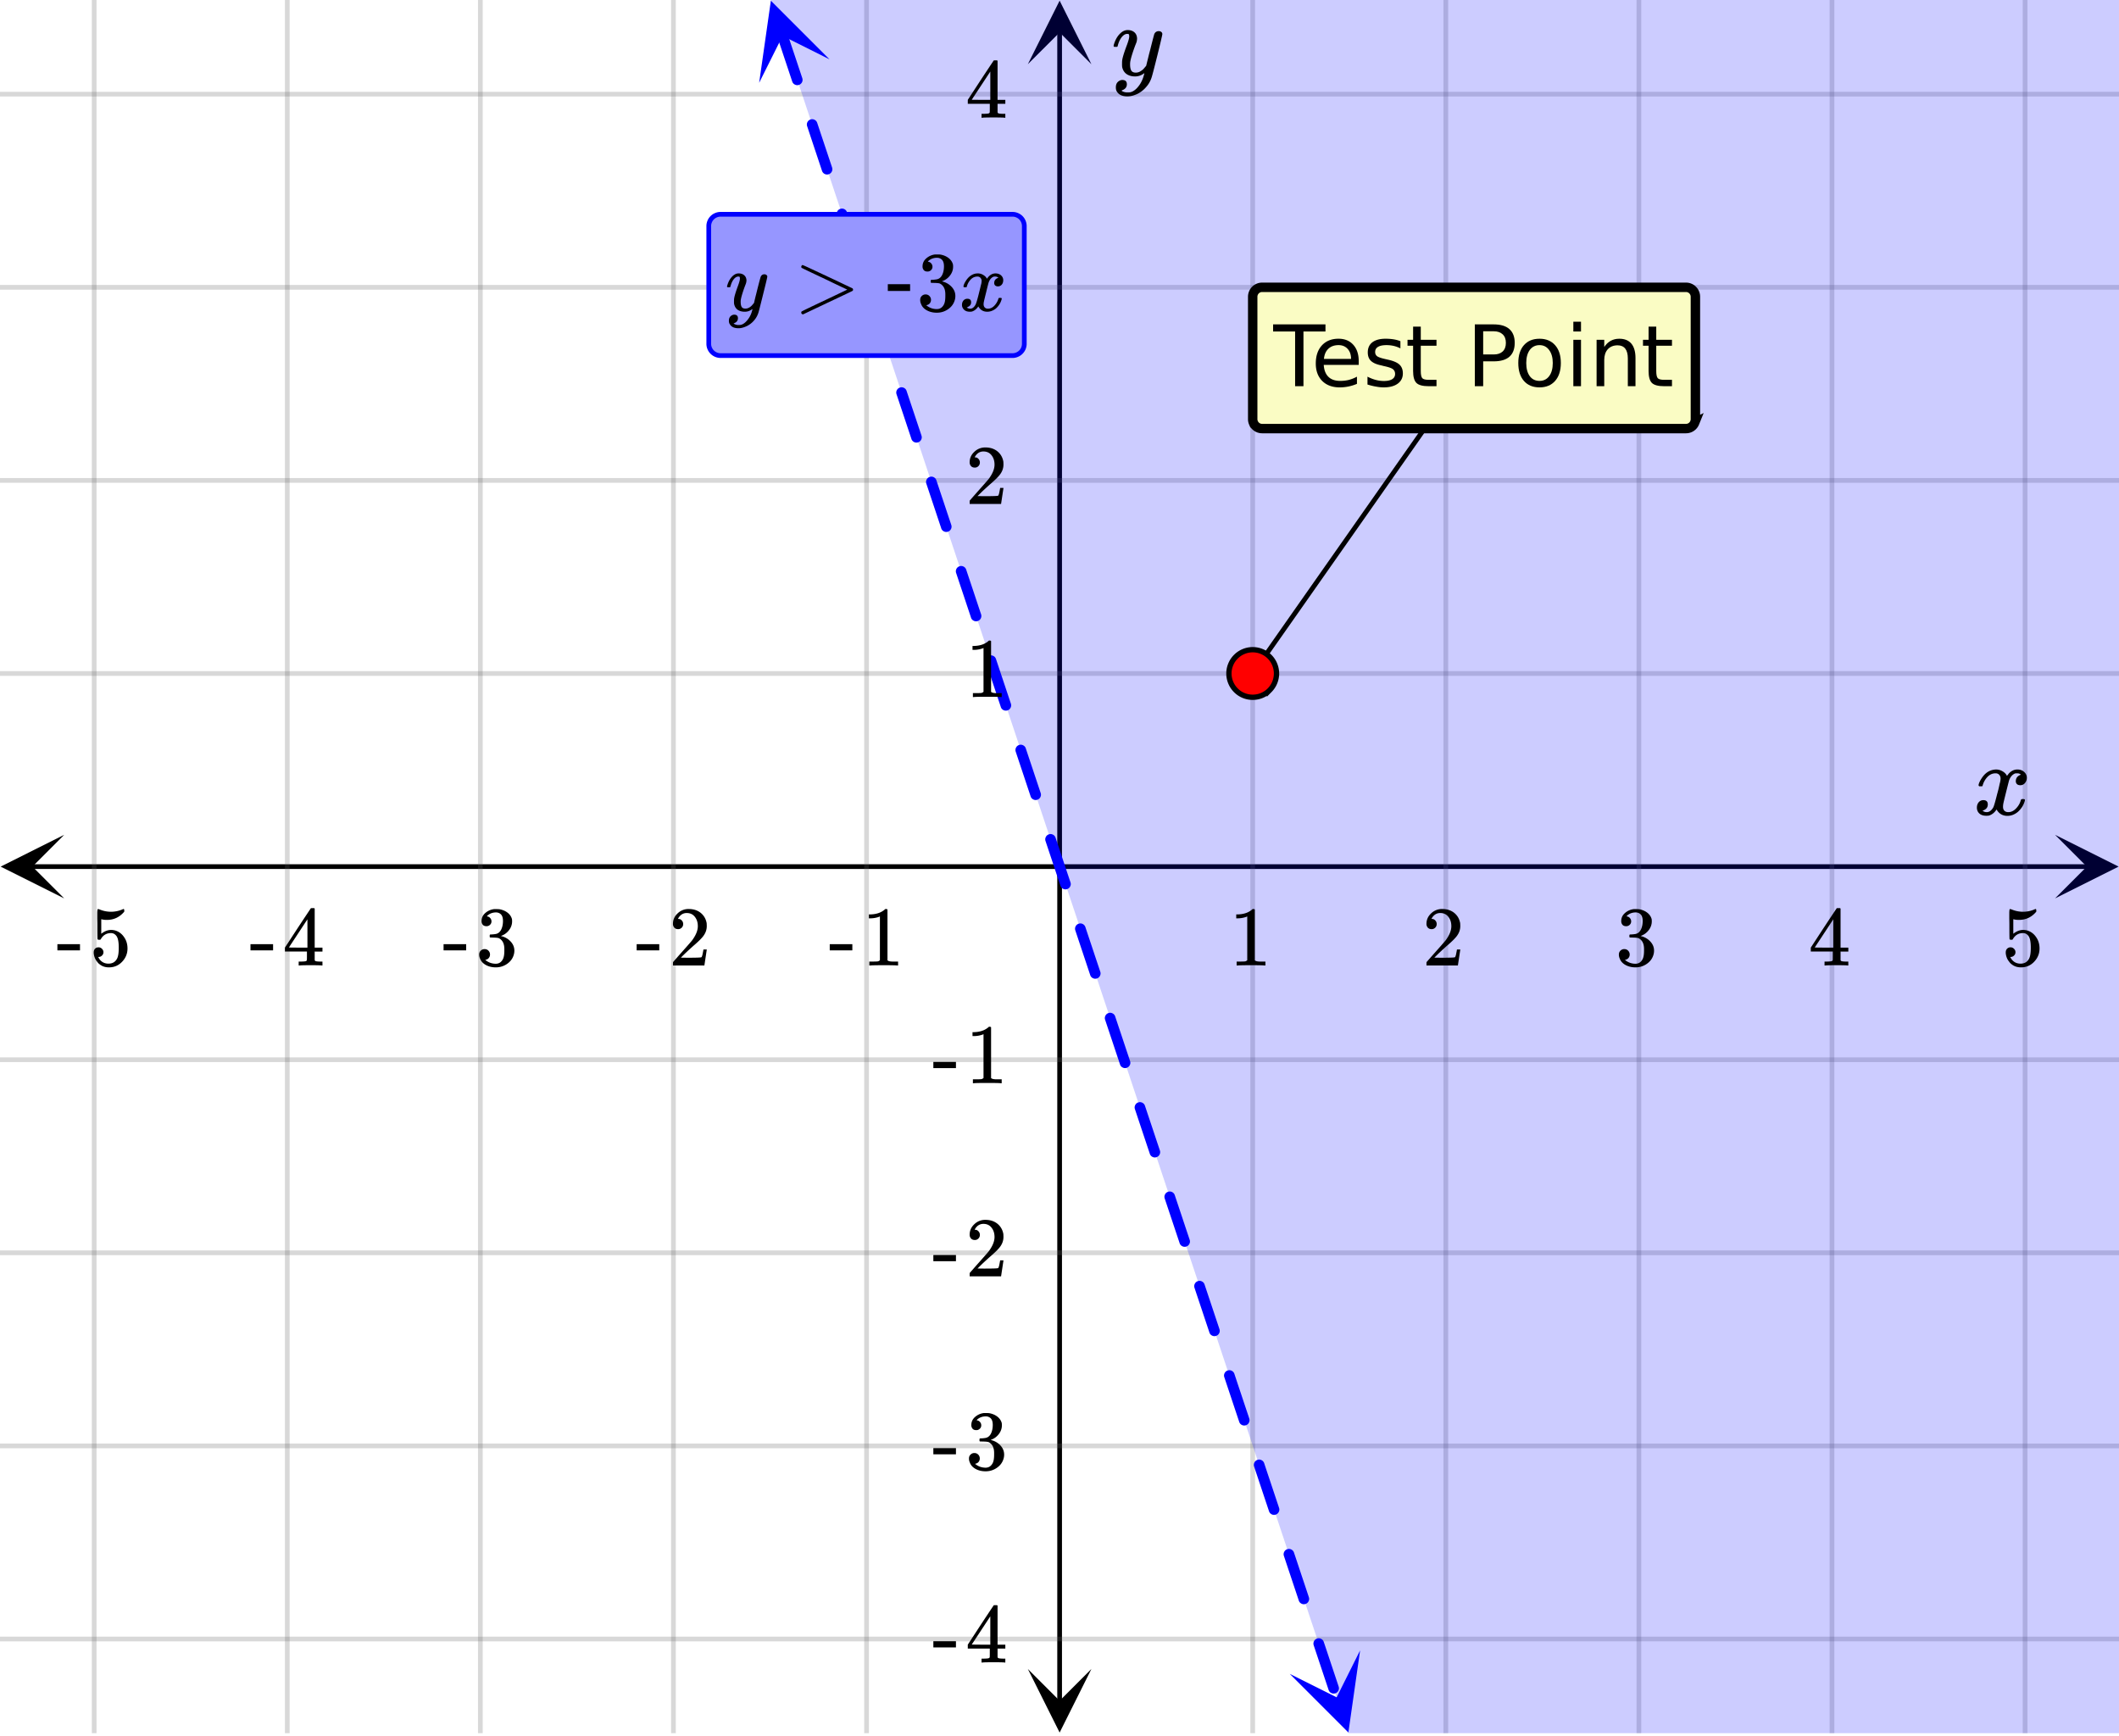 <svg xmlns="http://www.w3.org/2000/svg" xmlns:xlink="http://www.w3.org/1999/xlink" width="449.28" height="368" viewBox="0 0 336.96 276"><defs><symbol overflow="visible" id="m"><path d="M.953-4.531c-.074-.063-.11-.125-.11-.188.04-.289.212-.664.516-1.125.508-.77 1.149-1.21 1.922-1.328.145-.02.258-.031.344-.031.375 0 .723.101 1.047.297.32.187.55.43.687.718a3.71 3.71 0 0 0 .266-.343c.406-.446.867-.672 1.39-.672.446 0 .805.133 1.079.39.281.25.422.56.422.922 0 .336-.102.618-.297.844a.916.916 0 0 1-.75.344c-.211 0-.383-.055-.516-.172a.636.636 0 0 1-.187-.469c0-.5.27-.843.812-1.031a.921.921 0 0 0-.172-.125c-.105-.063-.261-.094-.468-.094-.149 0-.25.012-.313.032-.418.18-.727.539-.922 1.078-.031.093-.187.703-.469 1.828-.28 1.125-.433 1.758-.453 1.89a2.74 2.74 0 0 0-.047.5c0 .262.07.47.22.625.155.149.359.22.609.22.457 0 .867-.192 1.234-.579.375-.383.625-.813.75-1.281.039-.114.078-.176.11-.188.03-.02.113-.031.25-.031.206 0 .312.047.312.14 0 .012-.012.07-.031.172-.188.68-.57 1.266-1.141 1.766-.512.399-1.047.594-1.61.594-.761 0-1.34-.336-1.734-1.016-.312.492-.715.813-1.203.969-.105.02-.246.031-.422.031C1.441.156.992-.062.734-.5a1.316 1.316 0 0 1-.156-.656c0-.32.094-.598.281-.828a.95.95 0 0 1 .75-.344c.47 0 .704.23.704.687 0 .399-.188.688-.563.875l-.094.047-.078.031a.123.123 0 0 1-.047.016l-.047.016c0 .031.082.086.25.156.125.055.266.078.422.078.383 0 .723-.242 1.016-.734.113-.196.32-.907.625-2.125.07-.25.144-.524.219-.828.07-.301.125-.536.156-.704.039-.164.066-.265.078-.296.063-.29.094-.5.094-.625 0-.27-.074-.477-.219-.625-.137-.157-.328-.235-.578-.235-.492 0-.918.188-1.281.563a3.171 3.171 0 0 0-.75 1.297c-.024.105-.047.168-.079.187-.023.012-.109.016-.265.016zm0 0"/></symbol><symbol overflow="visible" id="t"><path d="M7.531-7.031c.157 0 .285.043.39.125a.41.41 0 0 1 .173.343c0 .137-.266 1.278-.797 3.422-.531 2.137-.84 3.305-.922 3.516a4.073 4.073 0 0 1-.844 1.469 4.38 4.38 0 0 1-1.343 1.078c-.586.281-1.133.422-1.641.422-.824 0-1.387-.262-1.688-.781-.105-.157-.156-.376-.156-.657 0-.367.102-.652.313-.86.226-.21.468-.312.718-.312.477 0 .72.227.72.688 0 .394-.196.687-.579.875-.023.008-.047.02-.078.031-.031.02-.059.035-.078.047-.024.008-.043.016-.063.016l-.047.03c.032.063.145.13.344.204.176.063.352.094.531.094h.125c.188 0 .329-.012.422-.031.414-.118.805-.391 1.172-.829.375-.437.66-.96.86-1.562.113-.363.171-.578.171-.64 0-.009-.011-.005-.03.015a.546.546 0 0 0-.095.062c-.406.29-.855.438-1.343.438-.555 0-1.012-.133-1.375-.39-.356-.259-.586-.634-.688-1.126a4.332 4.332 0 0 1-.016-.5c0-.258.008-.46.032-.61.07-.456.32-1.253.75-2.39.238-.644.36-1.093.36-1.343A.756.756 0 0 0 2.78-6.5c-.031-.063-.094-.094-.187-.094h-.078c-.25 0-.493.117-.72.344-.355.355-.62.875-.796 1.563 0 .011-.008.03-.016.062a.22.22 0 0 1-.03.063l-.032.015C.91-4.535.89-4.53.859-4.53H.437c-.062-.063-.093-.11-.093-.14 0-.04.015-.118.047-.235.226-.758.57-1.352 1.03-1.782.364-.343.75-.515 1.157-.515.457 0 .82.125 1.094.375.27.25.406.594.406 1.031-.023.211-.039.324-.047.344 0 .074-.086.308-.25.703-.449 1.21-.715 2.094-.797 2.656a3.234 3.234 0 0 0-.015.375c0 .418.062.735.187.953.133.22.375.329.719.329.25 0 .484-.063.703-.188.227-.133.399-.266.516-.39.113-.126.258-.298.437-.516 0-.008.024-.117.078-.328.051-.22.13-.536.235-.954.101-.425.207-.832.312-1.218.407-1.625.63-2.477.672-2.563a.735.735 0 0 1 .703-.437zm0 0"/></symbol><symbol overflow="visible" id="n"><path d="M5.61 0c-.157-.031-.872-.047-2.141-.047C2.207-.047 1.5-.03 1.344 0h-.157v-.625h.344c.52 0 .86-.008 1.016-.031.07-.008.18-.067.328-.172v-6.969c-.023 0-.059.016-.11.047a4.134 4.134 0 0 1-1.39.25h-.25v-.625h.25c.758-.02 1.39-.188 1.89-.5a2.46 2.46 0 0 0 .422-.313c.008-.03.063-.046.157-.046a.36.36 0 0 1 .234.078v8.078c.133.137.43.203.89.203h.798V0zm0 0"/></symbol><symbol overflow="visible" id="o"><path d="M1.484-5.781c-.25 0-.449-.078-.593-.235a.872.872 0 0 1-.22-.609c0-.645.243-1.195.735-1.656a2.46 2.46 0 0 1 1.766-.703c.77 0 1.41.21 1.922.625.508.418.82.964.937 1.64.008.168.016.32.016.453 0 .524-.156 1.012-.469 1.47-.25.374-.758.89-1.516 1.546-.324.281-.777.695-1.359 1.234l-.781.766 1.016.016c1.414 0 2.164-.024 2.25-.079.039-.007.085-.101.14-.28.031-.095.094-.4.188-.923v-.03h.53v.03l-.374 2.47V0h-5v-.25c0-.188.008-.29.031-.313.008-.007.383-.437 1.125-1.28.977-1.095 1.61-1.813 1.89-2.157.602-.82.907-1.57.907-2.25 0-.594-.156-1.086-.469-1.484-.312-.407-.746-.61-1.297-.61-.523 0-.945.235-1.265.703-.024.032-.047.079-.078.141a.274.274 0 0 0-.047.078c0 .012.02.016.062.016a.68.68 0 0 1 .547.25.801.801 0 0 1 .219.562c0 .23-.078.422-.235.578a.76.76 0 0 1-.578.235zm0 0"/></symbol><symbol overflow="visible" id="p"><path d="M1.719-6.25c-.25 0-.446-.07-.578-.219a.863.863 0 0 1-.204-.593c0-.508.196-.938.594-1.282a2.566 2.566 0 0 1 1.407-.625h.203c.312 0 .507.008.593.016.301.043.602.137.907.281.593.305.968.727 1.125 1.266.02.093.03.218.03.375 0 .523-.167.996-.5 1.422-.323.418-.73.714-1.218.89-.055.024-.055.04 0 .047.008 0 .05.012.125.031.55.157 1.016.446 1.39.86.376.418.563.89.563 1.422 0 .367-.086.718-.25 1.062-.218.461-.574.84-1.062 1.14-.492.302-1.04.454-1.64.454-.595 0-1.122-.125-1.579-.375-.46-.25-.766-.586-.922-1.016a1.45 1.45 0 0 1-.14-.656c0-.25.082-.453.25-.61a.831.831 0 0 1 .609-.25c.25 0 .453.087.61.25.163.169.25.372.25.61 0 .21-.063.39-.188.547a.768.768 0 0 1-.469.281l-.094.031c.489.407 1.047.61 1.672.61.5 0 .875-.239 1.125-.719.156-.29.234-.742.234-1.36v-.265c0-.852-.292-1.426-.875-1.719-.124-.05-.398-.082-.812-.093l-.563-.016-.046-.031c-.024-.02-.032-.086-.032-.204 0-.113.008-.18.032-.203.03-.03.054-.046.078-.046.25 0 .508-.02.781-.063.395-.05.695-.27.906-.656.207-.395.313-.867.313-1.422 0-.582-.157-.973-.469-1.172a1.131 1.131 0 0 0-.64-.188c-.45 0-.844.122-1.188.36l-.125.094a.671.671 0 0 0-.094.109l-.047.047a.88.88 0 0 0 .094.031c.176.024.328.11.453.266.125.148.188.32.188.515a.715.715 0 0 1-.235.547.76.76 0 0 1-.562.219zm0 0"/></symbol><symbol overflow="visible" id="q"><path d="M6.234 0c-.125-.031-.71-.047-1.75-.047-1.074 0-1.671.016-1.796.047h-.126v-.625h.422c.383-.008.618-.031.704-.063a.286.286 0 0 0 .171-.14c.008-.008.016-.25.016-.719v-.672h-3.5v-.625l2.031-3.11A431.58 431.58 0 0 1 4.5-9.108c.02-.008.113-.016.281-.016h.25l.078.078v6.203h1.235v.625H5.109V-.89a.25.25 0 0 0 .079.157c.07.062.328.101.765.109h.39V0zm-2.28-2.844v-4.5L1-2.859l1.469.015zm0 0"/></symbol><symbol overflow="visible" id="r"><path d="M1.438-2.89a.72.72 0 0 1 .546.234.72.72 0 0 1 .235.547c0 .21-.078.386-.235.53a.73.73 0 0 1-.515.22h-.094l.047.062c.133.293.336.531.61.719.28.187.609.281.984.281.644 0 1.101-.27 1.375-.812.175-.332.265-.907.265-1.72 0-.925-.125-1.55-.375-1.874-.23-.3-.515-.453-.86-.453-.698 0-1.23.308-1.593.922a.312.312 0 0 1-.094.125.761.761 0 0 1-.203.015c-.148 0-.23-.031-.25-.093-.023-.032-.031-.817-.031-2.36 0-.258-.008-.57-.016-.937v-.72c0-.5.032-.75.094-.75a.047.047 0 0 1 .047-.03l.25.078a4.646 4.646 0 0 0 3.625-.016.402.402 0 0 1 .172-.062c.07 0 .11.086.11.25v.171C4.8-7.686 3.878-7.25 2.765-7.25c-.282 0-.532-.023-.75-.078l-.141-.031v2.312c.508-.406 1.035-.61 1.578-.61.164 0 .348.024.547.063.602.157 1.094.5 1.469 1.032.383.523.578 1.14.578 1.859 0 .812-.29 1.515-.86 2.11-.562.593-1.261.89-2.093.89C2.52.297 2.035.14 1.64-.172a1.618 1.618 0 0 1-.438-.453C.93-.945.758-1.348.687-1.828c0-.02-.007-.055-.015-.11v-.14c0-.25.07-.445.219-.594a.745.745 0 0 1 .546-.219zm0 0"/></symbol><symbol overflow="visible" id="s"><path d="M.14-2.406v-.985h3.594v.985zm0 0"/></symbol><symbol overflow="visible" id="v"><path d="M1.156-6.86a.31.31 0 0 1-.031-.156c0-.062.02-.117.063-.171.039-.063.085-.094.14-.094.063 0 .754.312 2.078.937 1.32.617 2.63 1.23 3.922 1.844l1.938.922a.273.273 0 0 1 .093.219c0 .086-.03.148-.093.187-.024.024-1.336.649-3.938 1.875L1.438.547h-.079C1.203.523 1.125.43 1.125.266a.33.33 0 0 1 .031-.141c.04-.055 1.352-.688 3.938-1.906l3.343-1.594a297 297 0 0 1-3.343-1.594c-2.586-1.218-3.899-1.847-3.938-1.89zm0 0"/></symbol><symbol overflow="visible" id="u"><path d="M6.234-5.813c.125 0 .227.04.313.11.094.062.14.152.14.266 0 .117-.226 1.058-.671 2.828C5.578-.836 5.328.133 5.266.312a3.459 3.459 0 0 1-.688 1.22 3.641 3.641 0 0 1-1.11.874c-.491.239-.945.36-1.359.36-.687 0-1.152-.22-1.39-.657-.094-.125-.14-.304-.14-.53 0-.306.085-.544.265-.72.187-.168.379-.25.578-.25.394 0 .594.188.594.563 0 .332-.157.578-.47.734a.298.298 0 0 1-.062.032.295.295 0 0 0-.078.03c-.011.009-.023.016-.031.016L1.328 2c.031.05.129.11.297.172.133.05.273.078.422.078h.11c.155 0 .273-.012.359-.031.332-.094.648-.324.953-.688A3.69 3.69 0 0 0 4.188.25c.093-.3.14-.477.14-.531 0-.008-.012-.004-.031.015a.358.358 0 0 1-.078.047c-.336.239-.703.36-1.11.36-.46 0-.84-.106-1.14-.313-.293-.219-.48-.531-.563-.937a2.932 2.932 0 0 1-.015-.407c0-.218.007-.382.03-.5.063-.394.266-1.054.61-1.984.196-.531.297-.898.297-1.11a.838.838 0 0 0-.031-.265c-.024-.05-.074-.078-.156-.078h-.063c-.21 0-.406.094-.594.281-.293.293-.511.727-.656 1.297 0 .012-.008.027-.015.047a.188.188 0 0 1-.032.047l-.015.015c-.012.012-.028.016-.047.016h-.36C.305-3.8.281-3.836.281-3.86a.97.97 0 0 1 .047-.203c.188-.625.469-1.113.844-1.468.3-.282.617-.422.953-.422.383 0 .688.105.906.312.227.2.344.485.344.86-.023.168-.04.261-.047.281 0 .055-.07.246-.203.578-.367 1-.586 1.735-.656 2.203a1.857 1.857 0 0 0-.016.297c0 .344.05.61.156.797.114.18.313.266.594.266.207 0 .406-.051.594-.157a1.84 1.84 0 0 0 .422-.328c.093-.101.21-.242.36-.422a32.833 32.833 0 0 1 .25-1.063c.093-.35.175-.687.25-1 .343-1.35.534-2.062.577-2.124a.592.592 0 0 1 .578-.36zm0 0"/></symbol><symbol overflow="visible" id="x"><path d="M.781-3.75C.727-3.8.703-3.848.703-3.89c.031-.25.172-.563.422-.938.414-.633.941-1.004 1.578-1.11.133-.007.235-.015.297-.015.313 0 .598.086.86.25.269.156.46.355.578.594.113-.157.187-.25.218-.282.332-.375.711-.562 1.14-.562.364 0 .661.105.891.312.227.211.344.465.344.766 0 .281-.078.516-.234.703a.776.776 0 0 1-.625.281.64.64 0 0 1-.422-.14.521.521 0 0 1-.156-.39c0-.415.222-.696.672-.845a.58.58 0 0 0-.141-.093.705.705 0 0 0-.39-.094.91.91 0 0 0-.266.031c-.336.149-.586.445-.75.89-.032.075-.164.579-.39 1.516-.231.93-.356 1.45-.376 1.563a1.827 1.827 0 0 0-.047.406c0 .211.063.383.188.516.125.125.289.187.5.187.383 0 .726-.16 1.031-.484.3-.32.508-.676.625-1.063.02-.082.04-.129.063-.14.03-.02.109-.031.234-.031.164 0 .25.039.25.109 0 .012-.012.058-.031.14-.149.563-.461 1.055-.938 1.47-.43.323-.875.484-1.344.484-.625 0-1.101-.282-1.421-.844-.262.406-.594.68-1 .812-.086.02-.2.032-.344.032-.524 0-.89-.188-1.11-.563a.953.953 0 0 1-.14-.531c0-.27.078-.5.234-.688a.798.798 0 0 1 .625-.28c.395 0 .594.187.594.562 0 .336-.164.574-.484.718a.359.359 0 0 1-.063.047l-.078.031c-.012.012-.024.016-.031.016h-.032c0 .031.063.074.188.125a.817.817 0 0 0 .36.078c.32 0 .597-.203.827-.61.102-.163.282-.75.532-1.75.05-.206.109-.437.171-.687.063-.257.11-.457.141-.593.031-.133.05-.211.063-.235a2.86 2.86 0 0 0 .078-.531.678.678 0 0 0-.188-.5.613.613 0 0 0-.484-.203c-.406 0-.762.156-1.063.469a2.562 2.562 0 0 0-.609 1.078c-.012.074-.031.12-.063.14a.752.752 0 0 1-.218.016zm0 0"/></symbol><symbol overflow="visible" id="w"><path d="M.656-4.234h3.547v1.078H.656zm0 0"/></symbol><symbol overflow="visible" id="y"><path d="M-.047-9.828h8.328v1.125h-3.5V0H3.453v-8.703h-3.5zm0 0"/></symbol><symbol overflow="visible" id="z"><path d="M7.578-3.984v.593H2.016c.05.836.3 1.47.75 1.907.445.43 1.07.64 1.875.64.468 0 .921-.05 1.359-.156a5.827 5.827 0 0 0 1.297-.516v1.141a6.956 6.956 0 0 1-2.734.563C3.394.188 2.469-.149 1.78-.829 1.094-1.516.75-2.441.75-3.61c0-1.207.32-2.164.969-2.875.656-.707 1.535-1.063 2.64-1.063.989 0 1.77.32 2.344.953.582.637.875 1.508.875 2.61zm-1.219-.36c0-.664-.183-1.195-.546-1.593-.368-.395-.844-.594-1.438-.594-.68 0-1.219.195-1.625.578-.406.387-.64.922-.703 1.61zm0 0"/></symbol><symbol overflow="visible" id="A"><path d="M5.969-7.156v1.14a4.708 4.708 0 0 0-1.063-.39 5.208 5.208 0 0 0-1.14-.125c-.606 0-1.059.093-1.36.281-.304.18-.453.45-.453.813 0 .28.102.507.313.671.218.157.656.309 1.312.454l.406.093c.864.188 1.473.45 1.829.782.363.335.546.804.546 1.406 0 .687-.273 1.23-.812 1.625-.543.398-1.29.594-2.234.594-.399 0-.81-.043-1.235-.126-.43-.07-.875-.18-1.344-.328v-1.25c.446.23.883.403 1.313.516.437.117.867.172 1.297.172.57 0 1.008-.094 1.312-.281.313-.196.469-.473.469-.829 0-.332-.117-.585-.344-.765-.218-.176-.703-.344-1.453-.5l-.422-.11c-.75-.156-1.293-.394-1.625-.718-.336-.32-.5-.77-.5-1.344 0-.695.242-1.234.735-1.61.5-.374 1.195-.562 2.093-.562.446 0 .868.031 1.266.094.395.062.758.164 1.094.297zm0 0"/></symbol><symbol overflow="visible" id="B"><path d="M2.469-9.469v2.094h2.5v.938h-2.5v4.015c0 .594.082.98.25 1.156.164.168.5.25 1 .25h1.25V0h-1.25C2.78 0 2.133-.172 1.78-.516c-.355-.351-.531-.988-.531-1.906v-4.015H.36v-.938h.89v-2.094zm0 0"/></symbol><symbol overflow="visible" id="D"><path d="M2.656-8.734v3.687h1.672c.613 0 1.086-.156 1.422-.469.344-.32.516-.78.516-1.375 0-.593-.172-1.046-.516-1.359-.336-.32-.809-.484-1.422-.484zM1.328-9.828h3c1.102 0 1.938.25 2.5.75.563.5.844 1.23.844 2.187 0 .97-.281 1.704-.844 2.204-.562.492-1.398.734-2.5.734H2.656V0H1.328zm0 0"/></symbol><symbol overflow="visible" id="E"><path d="M4.125-6.531c-.648 0-1.164.258-1.547.765-.375.512-.562 1.204-.562 2.079 0 .886.187 1.585.562 2.093.375.5.89.75 1.547.75.645 0 1.156-.25 1.531-.75.383-.508.578-1.207.578-2.093 0-.864-.195-1.551-.578-2.063-.375-.52-.886-.781-1.531-.781zm0-1.016c1.05 0 1.879.344 2.484 1.031.602.68.907 1.621.907 2.829 0 1.21-.305 2.156-.907 2.843C6.004-.156 5.176.187 4.125.187c-1.055 0-1.883-.343-2.484-1.03C1.047-1.532.75-2.478.75-3.689c0-1.207.297-2.148.89-2.828.602-.687 1.43-1.03 2.485-1.03zm0 0"/></symbol><symbol overflow="visible" id="F"><path d="M1.266-7.375h1.218V0H1.266zm0-2.875h1.218v1.547H1.266zm0 0"/></symbol><symbol overflow="visible" id="G"><path d="M7.406-4.453V0H6.188v-4.406c0-.696-.137-1.219-.407-1.563-.273-.351-.68-.531-1.218-.531-.657 0-1.18.21-1.563.625-.375.418-.563.984-.563 1.703V0H1.22v-7.375h1.218v1.14c.29-.437.633-.765 1.032-.984.394-.218.847-.328 1.36-.328.843 0 1.484.262 1.921.781.438.524.656 1.293.656 2.313zm0 0"/></symbol><clipPath id="a"><path d="M0 0h336.96v275.59H0zm0 0"/></clipPath><clipPath id="b"><path d="M.102 132.742H11V143H.102zm0 0"/></clipPath><clipPath id="c"><path d="M326.79 132.742h10.17V143h-10.17zm0 0"/></clipPath><clipPath id="d"><path d="M14 0h309v275.59H14zm0 0"/></clipPath><clipPath id="e"><path d="M163.445 265H174v10.488h-10.555zm0 0"/></clipPath><clipPath id="f"><path d="M163.445 0H174v10.21h-10.555zm0 0"/></clipPath><clipPath id="g"><path d="M0 14h336.96v247H0zm0 0"/></clipPath><clipPath id="h"><path d="M120 0h12v14h-12zm0 0"/></clipPath><clipPath id="i"><path d="M128.176-1.758l8.398 25.176-25.176 8.398L103 6.641zm0 0"/></clipPath><clipPath id="j"><path d="M205 262h12v13.59h-12zm0 0"/></clipPath><clipPath id="k"><path d="M216.281 262.426l8.395 25.176L199.5 296l-8.395-25.176zm0 0"/></clipPath><clipPath id="l"><path d="M8 0h328.96v275.59H8zm0 0"/></clipPath></defs><g clip-path="url(#a)" fill="#fff"><path d="M0 0h337v275.59H0zm0 0"/><path d="M0 0h337v275.59H0zm0 0"/></g><path d="M5.055 137.797h326.89" fill="none" stroke="#000" stroke-width=".749"/><g clip-path="url(#b)"><path d="M10.21 132.742L.103 137.797l10.109 5.055-5.055-5.055zm0 0"/></g><g clip-path="url(#c)"><path d="M326.79 132.742l10.108 5.055-10.109 5.055 5.055-5.055zm0 0"/></g><g clip-path="url(#d)"><path d="M199.203 0v275.59M229.91 0v275.59M260.613 0v275.59M291.316 0v275.59M322.023 0v275.59M137.797 0v275.59M107.09 0v275.59M76.387 0v275.59M45.684 0v275.59M14.977 0v275.59" fill="none" stroke-linecap="round" stroke-linejoin="round" stroke="#666" stroke-opacity=".251" stroke-width=".749"/></g><path d="M168.5 270.535V5.055" fill="none" stroke="#000" stroke-width=".749"/><g clip-path="url(#e)"><path d="M163.445 265.379l5.055 10.11 5.055-10.11-5.055 5.055zm0 0"/></g><g clip-path="url(#f)"><path d="M163.445 10.21L168.5.103l5.055 10.109-5.055-5.055zm0 0"/></g><g clip-path="url(#g)"><path d="M0 107.09h337M0 76.387h337M0 45.684h337M0 14.977h337M0 168.5h337M0 199.203h337M0 229.91h337M0 260.613h337" fill="none" stroke-linecap="round" stroke-linejoin="round" stroke="#666" stroke-opacity=".251" stroke-width=".749"/></g><path d="M125.21 5.324l.59 1.778.595 1.773.59 1.773.593 1.774v.008a.824.824 0 0 1-.043.644.828.828 0 0 1-.488.422.806.806 0 0 1-.645-.047.81.81 0 0 1-.422-.484l-.003-.008-.59-1.773-.594-1.778-.59-1.773-.594-1.774a.84.84 0 0 1 .047-.644.817.817 0 0 1 .489-.422.798.798 0 0 1 .64.047c.211.101.352.265.426.484zm4.74 14.211l.585 1.762.594 1.773.59 1.774.594 1.777.003.016a.821.821 0 0 1-.043.644.828.828 0 0 1-.488.422.823.823 0 0 1-.644-.043.828.828 0 0 1-.422-.488l-.008-.02-.59-1.773-.594-1.774-.59-1.777-.585-1.762a.813.813 0 0 1 .043-.64.81.81 0 0 1 .488-.426.808.808 0 0 1 .644.047.817.817 0 0 1 .422.488zm4.738 14.207l.582 1.75.593 1.774.59 1.777.594 1.773.008.032a.813.813 0 0 1-.043.64.821.821 0 0 1-.489.426.823.823 0 0 1-.644-.047.817.817 0 0 1-.422-.488l-.008-.031-.594-1.774-.59-1.773-.593-1.774-.582-1.75a.821.821 0 0 1 .043-.644.817.817 0 0 1 .488-.422.824.824 0 0 1 .645.043c.207.105.347.27.422.488zm4.738 14.207l.578 1.739.594 1.777.59 1.773.593 1.774.012.043a.821.821 0 0 1-.043.644.828.828 0 0 1-.488.422.807.807 0 0 1-.645-.047.81.81 0 0 1-.422-.484l-.011-.043-.594-1.777-.59-1.774-.594-1.773-.578-1.739a.823.823 0 0 1 .043-.644.817.817 0 0 1 .488-.422.808.808 0 0 1 .645.047.81.81 0 0 1 .422.484zm4.738 14.211l.574 1.727.594 1.773.59 1.774.594 1.777.015.055a.813.813 0 0 1-.043.64.817.817 0 0 1-.488.422.824.824 0 0 1-.645-.043.828.828 0 0 1-.421-.488l-.016-.055-.594-1.773-.59-1.778-.593-1.773-.575-1.727a.813.813 0 0 1 .043-.64.821.821 0 0 1 .489-.426.823.823 0 0 1 .644.047.817.817 0 0 1 .422.488zm4.738 14.207l.57 1.715.594 1.773.59 1.778.594 1.773.02.067a.824.824 0 0 1-.043.644.817.817 0 0 1-.489.422.808.808 0 0 1-.644-.047.817.817 0 0 1-.422-.488l-.02-.067-.593-1.773-.59-1.773-.594-1.778-.57-1.71a.821.821 0 0 1 .043-.645.828.828 0 0 1 .488-.422.823.823 0 0 1 .644.043c.208.105.348.27.422.488zm4.739 14.211l.566 1.7.594 1.773.59 1.777.593 1.774.028.078a.84.84 0 0 1-.047.644.817.817 0 0 1-.488.422.808.808 0 0 1-.645-.047.81.81 0 0 1-.422-.484l-.023-.078-.594-1.778-.59-1.773-.594-1.773-.566-1.704a.824.824 0 0 1 .043-.644.828.828 0 0 1 .488-.422.806.806 0 0 1 .645.047.806.806 0 0 1 .422.488zm4.738 14.207l.562 1.688.594 1.777.59 1.773.594 1.774.031.094a.814.814 0 0 1-.047.64.793.793 0 0 1-.488.422.813.813 0 0 1-.64-.043.81.81 0 0 1-.427-.488l-.027-.09-.594-1.773-.59-1.778-.593-1.773-.563-1.692a.798.798 0 0 1 .047-.64.786.786 0 0 1 .484-.422.821.821 0 0 1 .645.043.817.817 0 0 1 .422.488zm4.738 14.207l.559 1.68.594 1.773.59 1.774.593 1.777.035.102a.824.824 0 0 1-.047.644.817.817 0 0 1-.488.422.798.798 0 0 1-.64-.047.81.81 0 0 1-.426-.488l-.032-.102-.593-1.773-.59-1.777-.594-1.774-.558-1.676a.806.806 0 0 1 .046-.644.81.81 0 0 1 .485-.422.806.806 0 0 1 .644.047.81.81 0 0 1 .422.484zm4.738 14.211l.555 1.664.594 1.774.59 1.777.594 1.773.039.114a.806.806 0 0 1-.047.644.817.817 0 0 1-.489.422.798.798 0 0 1-.64-.047.804.804 0 0 1-.426-.484l-.035-.117-.594-1.774-.59-1.773-.594-1.778-.554-1.664a.808.808 0 0 1 .047-.644.81.81 0 0 1 .484-.422.806.806 0 0 1 .645.047.817.817 0 0 1 .421.488zm4.739 14.207l.55 1.653.594 1.777.59 1.773.594 1.774.043.129a.798.798 0 0 1-.047.64.81.81 0 0 1-.488.426.814.814 0 0 1-.64-.047.793.793 0 0 1-.423-.488l-.043-.125-.594-1.777-.59-1.774-.593-1.773-.55-1.657a.798.798 0 0 1 .046-.64.81.81 0 0 1 .484-.422.821.821 0 0 1 .645.043c.207.105.348.27.422.488zm4.738 14.207l.547 1.645.594 1.773.59 1.774.593 1.773.047.14a.807.807 0 0 1-.047.645.817.817 0 0 1-.488.422.798.798 0 0 1-.64-.047.786.786 0 0 1-.423-.484l-.046-.14-.594-1.774-.59-1.778-.594-1.773-.547-1.64a.806.806 0 0 1 .047-.645.81.81 0 0 1 .485-.422.806.806 0 0 1 .644.047.81.81 0 0 1 .422.484zm4.738 14.211l.543 1.629.594 1.773.59 1.774.594 1.777.05.149a.806.806 0 0 1-.046.644.806.806 0 0 1-.489.422.813.813 0 0 1-.64-.043.815.815 0 0 1-.422-.488l-.051-.153-.594-1.773-.59-1.773-.593-1.778-.543-1.629a.798.798 0 0 1 .047-.64.804.804 0 0 1 .484-.426.822.822 0 0 1 .644.047.817.817 0 0 1 .422.488zm4.739 14.207l.539 1.617.593 1.774.59 1.777.594 1.774.055.164a.798.798 0 0 1-.047.64.804.804 0 0 1-.485.426.806.806 0 0 1-.644-.047.817.817 0 0 1-.422-.488l-.055-.164-.593-1.774-.59-1.773-.594-1.774-.54-1.617a.806.806 0 0 1 .048-.644.806.806 0 0 1 .488-.422.813.813 0 0 1 .64.043c.208.105.352.27.423.488zm4.738 14.211l.535 1.602.594 1.777.59 1.773.593 1.774.059.176a.806.806 0 0 1-.047.644.81.81 0 0 1-.484.422.806.806 0 0 1-.645-.047.81.81 0 0 1-.422-.484l-.058-.176-.594-1.777-.59-1.774-.594-1.773-.535-1.606a.807.807 0 0 1 .047-.644.817.817 0 0 1 .488-.422.798.798 0 0 1 .641.047c.21.101.352.265.422.488zm4.742 14.207l.527 1.594.594 1.773.59 1.774.594 1.773.062.192a.798.798 0 0 1-.047.64.786.786 0 0 1-.484.422.821.821 0 0 1-.645-.043.817.817 0 0 1-.421-.488l-.063-.188-.594-1.773-.59-1.777-.593-1.774-.531-1.594a.798.798 0 0 1 .046-.64.793.793 0 0 1 .489-.422.813.813 0 0 1 .64.043.81.81 0 0 1 .426.488zm4.738 14.207l.524 1.582.594 1.774.59 1.773.593 1.777.067.2a.808.808 0 0 1-.047.644.81.81 0 0 1-.485.422.806.806 0 0 1-.644-.047.817.817 0 0 1-.422-.488l-.067-.2-.593-1.773-.59-1.773-.594-1.778-.527-1.578a.822.822 0 0 1 .047-.644.817.817 0 0 1 .488-.422.798.798 0 0 1 .64.047c.212.101.352.265.426.484zm4.739 14.211l.523 1.566.59 1.774.594 1.777.59 1.774.07.21a.806.806 0 0 1-.047.645.81.81 0 0 1-.484.422.806.806 0 0 1-.645-.047.81.81 0 0 1-.422-.484l-.07-.215-.594-1.773-.59-1.774-.594-1.773-.523-1.57a.824.824 0 0 1 .047-.645.817.817 0 0 1 .488-.422.798.798 0 0 1 .64.047.81.81 0 0 1 .427.488zm4.738 14.207l.52 1.555.59 1.777.593 1.774.59 1.773.074.227a.813.813 0 0 1-.043.64.84.84 0 0 1-1.133.379.817.817 0 0 1-.422-.488l-.074-.223-.594-1.777-.59-1.774-.593-1.773-.52-1.559a.83.83 0 0 1 .047-.64.805.805 0 0 1 .488-.422.813.813 0 0 1 .641.043c.211.105.352.27.426.488zm0 0" fill="#00f"/><g clip-path="url(#h)"><g clip-path="url(#i)"><path d="M131.906 9.434L122.582.109l-1.863 13.055 3.73-7.46zm0 0" fill="#00f"/></g></g><g clip-path="url(#j)"><g clip-path="url(#k)"><path d="M216.281 262.426l-1.863 13.054-9.324-9.32 7.457 3.727zm0 0" fill="#00f"/></g></g><g clip-path="url(#l)"><path d="M8.648-341.527l719.336-239.66 319.707 958.644-719.34 239.66L8.649-341.527" fill="#00f" fill-opacity=".2"/></g><path d="M199.203 107.09l35.2-50.176" fill="none" stroke-width=".758" stroke="#000"/><path d="M202.988 107.09a3.837 3.837 0 0 1-.289 1.45c-.191.46-.465.87-.82 1.226a3.758 3.758 0 0 1-2.676 1.105c-.5 0-.984-.094-1.445-.285a3.718 3.718 0 0 1-1.227-.82 3.758 3.758 0 0 1-.82-1.227 3.763 3.763 0 0 1 0-2.894c.191-.465.465-.872.82-1.227a3.718 3.718 0 0 1 1.227-.82 3.763 3.763 0 0 1 2.895 0c.46.191.87.465 1.226.82.355.355.629.762.82 1.227.192.46.285.945.29 1.445zm0 0" fill="red" stroke-width=".843" stroke="#000"/><use xlink:href="#m" x="313.784" y="129.558"/><use xlink:href="#n" x="195.46" y="153.522"/><use xlink:href="#o" x="226.164" y="153.522"/><use xlink:href="#p" x="256.869" y="153.522"/><use xlink:href="#q" x="287.573" y="153.522"/><use xlink:href="#r" x="318.278" y="153.522"/><use xlink:href="#s" x="131.804" y="153.522"/><use xlink:href="#n" x="137.047" y="153.522"/><use xlink:href="#s" x="101.1" y="153.522"/><use xlink:href="#o" x="106.342" y="153.522"/><use xlink:href="#s" x="70.396" y="153.522"/><use xlink:href="#p" x="75.638" y="153.522"/><use xlink:href="#s" x="39.691" y="153.522"/><use xlink:href="#q" x="44.933" y="153.522"/><use xlink:href="#s" x="8.987" y="153.522"/><use xlink:href="#r" x="14.229" y="153.522"/><use xlink:href="#t" x="176.738" y="11.982"/><use xlink:href="#n" x="153.522" y="110.836"/><use xlink:href="#o" x="153.522" y="80.131"/><use xlink:href="#p" x="153.522" y="49.427"/><use xlink:href="#q" x="153.522" y="18.722"/><use xlink:href="#s" x="148.28" y="172.244"/><use xlink:href="#n" x="153.522" y="172.244"/><use xlink:href="#s" x="148.28" y="202.949"/><use xlink:href="#o" x="153.522" y="202.949"/><use xlink:href="#s" x="148.28" y="233.653"/><use xlink:href="#p" x="153.522" y="233.653"/><use xlink:href="#s" x="148.28" y="264.358"/><use xlink:href="#q" x="153.522" y="264.358"/><path d="M112.707 54.668V35.945c0-.246.047-.484.145-.715.093-.23.23-.433.406-.609.176-.176.375-.308.605-.402.23-.098.47-.145.715-.145h46.434c.246 0 .488.047.715.145.23.094.433.226.609.402a1.88 1.88 0 0 1 .547 1.324v18.723c0 .25-.047.488-.14.719a1.92 1.92 0 0 1-.407.605 1.832 1.832 0 0 1-.61.406 1.87 1.87 0 0 1-.714.145h-46.434a1.884 1.884 0 0 1-1.726-1.156 1.818 1.818 0 0 1-.145-.719zm0 0" fill="#9696ff" stroke="#00f" stroke-width=".749"/><use xlink:href="#u" x="115.329" y="49.427"/><use xlink:href="#v" x="126.293" y="49.427"/><use xlink:href="#w" x="140.522" y="49.427"/><use xlink:href="#p" x="145.764" y="49.427"/><use xlink:href="#x" x="152.504" y="49.427"/><path d="M199.129 66.652V47.18c0-.207.039-.41.121-.602a1.543 1.543 0 0 1 .852-.851c.191-.082.39-.122.601-.122h67.399c.21 0 .41.04.601.122a1.543 1.543 0 0 1 .852.852c.082.19.12.394.12.6v19.473c0 .207-.038.41-.12.602a1.543 1.543 0 0 1-.852.851c-.191.079-.39.122-.601.122h-67.399c-.21 0-.41-.043-.601-.122a1.543 1.543 0 0 1-.852-.852 1.519 1.519 0 0 1-.121-.6zm0 0" fill="#fafcc4"/><path d="M199.203 66.652V47.18c0-.2.04-.39.117-.575.075-.183.184-.343.325-.484.14-.14.3-.25.484-.324.184-.078.375-.113.574-.113h67.399c.199 0 .39.035.574.113.183.074.344.183.484.324.14.14.25.3.324.484.079.184.118.375.118.575v19.472c0 .2-.04.387-.118.57a1.463 1.463 0 0 1-.324.489c-.14.14-.3.246-.484.324a1.52 1.52 0 0 1-.574.113h-67.399c-.2 0-.39-.039-.574-.113a1.507 1.507 0 0 1-.484-.324c-.141-.14-.25-.305-.325-.488a1.433 1.433 0 0 1-.117-.57zm0 0" fill="none" stroke-width="1.498" stroke="#000"/><use xlink:href="#y" x="202.493" y="61.409"/><use xlink:href="#z" x="208.484" y="61.409"/><use xlink:href="#A" x="216.721" y="61.409"/><use xlink:href="#B" x="223.461" y="61.409"/><use xlink:href="#C" x="228.704" y="61.409"/><use xlink:href="#D" x="233.197" y="61.409"/><use xlink:href="#E" x="240.686" y="61.409"/><use xlink:href="#F" x="248.924" y="61.409"/><use xlink:href="#G" x="252.668" y="61.409"/><use xlink:href="#B" x="260.906" y="61.409"/></svg>